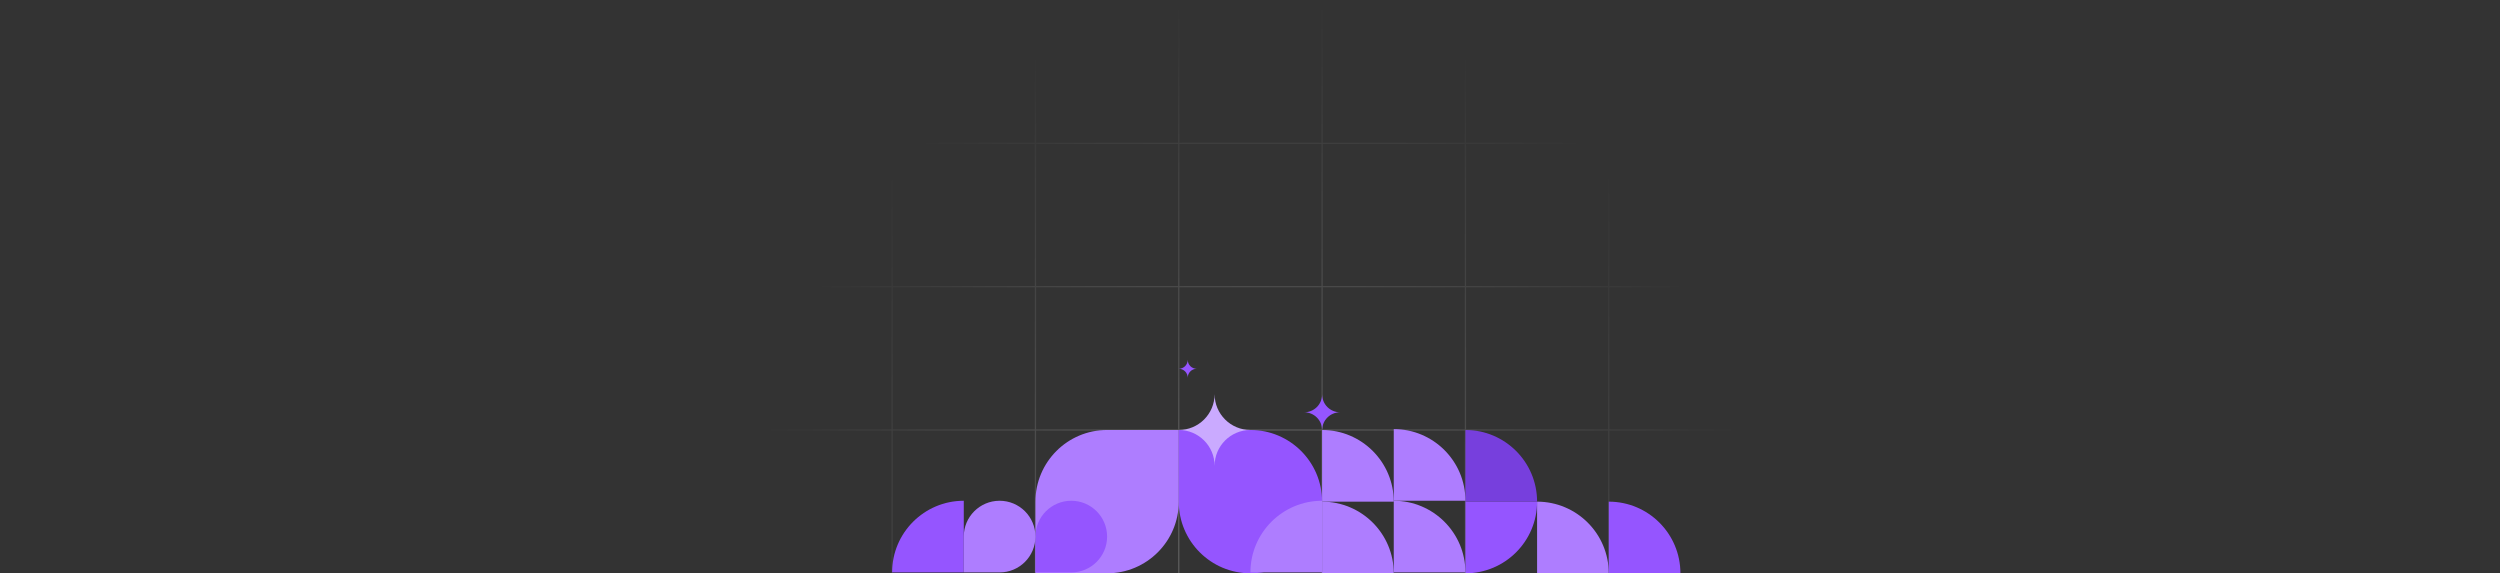 <svg fill="none" height="330" viewBox="0 0 1439 330" width="1439" xmlns="http://www.w3.org/2000/svg" xmlns:xlink="http://www.w3.org/1999/xlink"><rect x="0" y="0" width="1439" height="330" fill="#333333" stroke="none"/><radialGradient id="a" cx="0" cy="0" gradientTransform="matrix(.365 -330 288.75 .319 719.749 330)" gradientUnits="userSpaceOnUse" r="1"><stop offset="0" stop-color="#fff" stop-opacity=".24"/><stop offset="1" stop-color="#fff" stop-opacity="0"/></radialGradient><path d="m925.999 0v82.5m-82.5-82.5v82.5m-82.5-82.5v82.5m-82.5-82.5v82.5m330.001 0h-82.501m0 0h-82.5m82.5 0v82.5m-82.5-82.5h-82.5m82.5 0v82.5m-82.5-82.5h-82.5m82.5 0v82.5m-82.5-82.5v82.5m0-82.5h-82.5m412.501 82.5h-82.501m0 0h-82.5m82.5 0v82.5m-82.5-82.5h-82.5m82.5 0v82.5m-82.5-82.5h-82.5m82.5 0v82.5m-82.5-82.5v82.5m0-82.5h-82.5m412.501 82.5h-82.501m0 0h-82.5m82.5 0v82.5m-82.5-82.5h-82.5m82.5 0v82.5m-82.5-82.5h-82.5m82.5 0v82.5m-82.5-82.5v82.5m0-82.5h-82.5m0-247.5v82.5m0 247.5v-82.5m0 0v-82.5m0 82.5h-82.5m82.5-82.5v-82.5m0 82.5h-82.5m82.5-82.5h-82.5m0-82.5v82.5m0 247.5v-82.5m0-165v82.5m0-82.5h-82.499m82.499 82.5v82.5m0-82.5h-82.499m82.499 82.5h-82.499" stroke="url(#a)" stroke-width=".73"/><path d="m925.999 329.999c0-22.782-18.468-41.25-41.25-41.25v41.25z" fill="#ae7dff"/><path d="m884.749 288.749c0-22.782-18.468-41.25-41.25-41.25v41.25z" fill="#773fdd"/><path d="m802.249 288.749c0-22.782-18.468-41.25-41.25-41.25v41.25z" fill="#ae7dff"/><path d="m843.499 330c22.782 0 41.25-18.468 41.25-41.249h-41.25z" fill="#9555ff"/><path d="m678.499 247.499h-41.25c-22.782 0-41.25 18.468-41.25 41.25v41.25h41.25c22.782 0 41.25-18.468 41.25-41.25z" fill="#ae7dff"/><path d="m678.499 288.749c0 22.782 18.468 41.25 41.25 41.25s41.25-18.468 41.25-41.25-18.468-41.25-41.25-41.25h-41.25z" fill="#9555ff"/><path d="m513.499 329.483c0-22.781 18.468-41.25 41.25-41.25v41.25z" fill="#9555ff"/><path d="m595.999 308.858c0-11.39 9.234-20.625 20.625-20.625s20.625 9.235 20.625 20.625c0 11.391-9.234 20.625-20.625 20.625h-20.625z" fill="#9555ff"/><g fill="#ae7dff"><path d="m554.749 308.858c0-11.39 9.234-20.625 20.625-20.625s20.625 9.235 20.625 20.625c0 11.391-9.234 20.625-20.625 20.625h-20.625z"/><path d="m760.999 288.233c-22.782 0-41.25 18.469-41.25 41.25h41.25z"/><path d="m843.499 329.483c0-22.781-18.468-41.25-41.25-41.25v41.25z"/><path d="m843.498 288.233c0-22.781-18.468-41.25-41.25-41.25v41.25z"/><path d="m802.249 329.999c0-22.782-18.468-41.25-41.25-41.25v41.25z"/></g><path d="m967.249 329.999c0-22.782-18.468-41.25-41.25-41.25v41.25z" fill="#9555ff"/><path clip-rule="evenodd" d="m699.124 226.875c0 11.391 9.234 20.625 20.625 20.625-11.391 0-20.625 9.234-20.625 20.625 0-11.391-9.234-20.625-20.625-20.625 11.391 0 20.625-9.234 20.625-20.625z" fill="#caaaff" fill-rule="evenodd"/><path clip-rule="evenodd" d="m761.02 227c0 5.695 4.617 10.312 10.312 10.312-5.695 0-10.312 4.618-10.312 10.313 0-5.695-4.618-10.313-10.313-10.313 5.695 0 10.313-4.617 10.313-10.312z" fill="#9555ff" fill-rule="evenodd"/><path clip-rule="evenodd" d="m683.655 207.109c0 2.848 2.309 5.156 5.157 5.156-2.848 0-5.157 2.309-5.157 5.156 0-2.847-2.308-5.156-5.156-5.156 2.848 0 5.156-2.308 5.156-5.156z" fill="#9555ff" fill-rule="evenodd"/></svg>